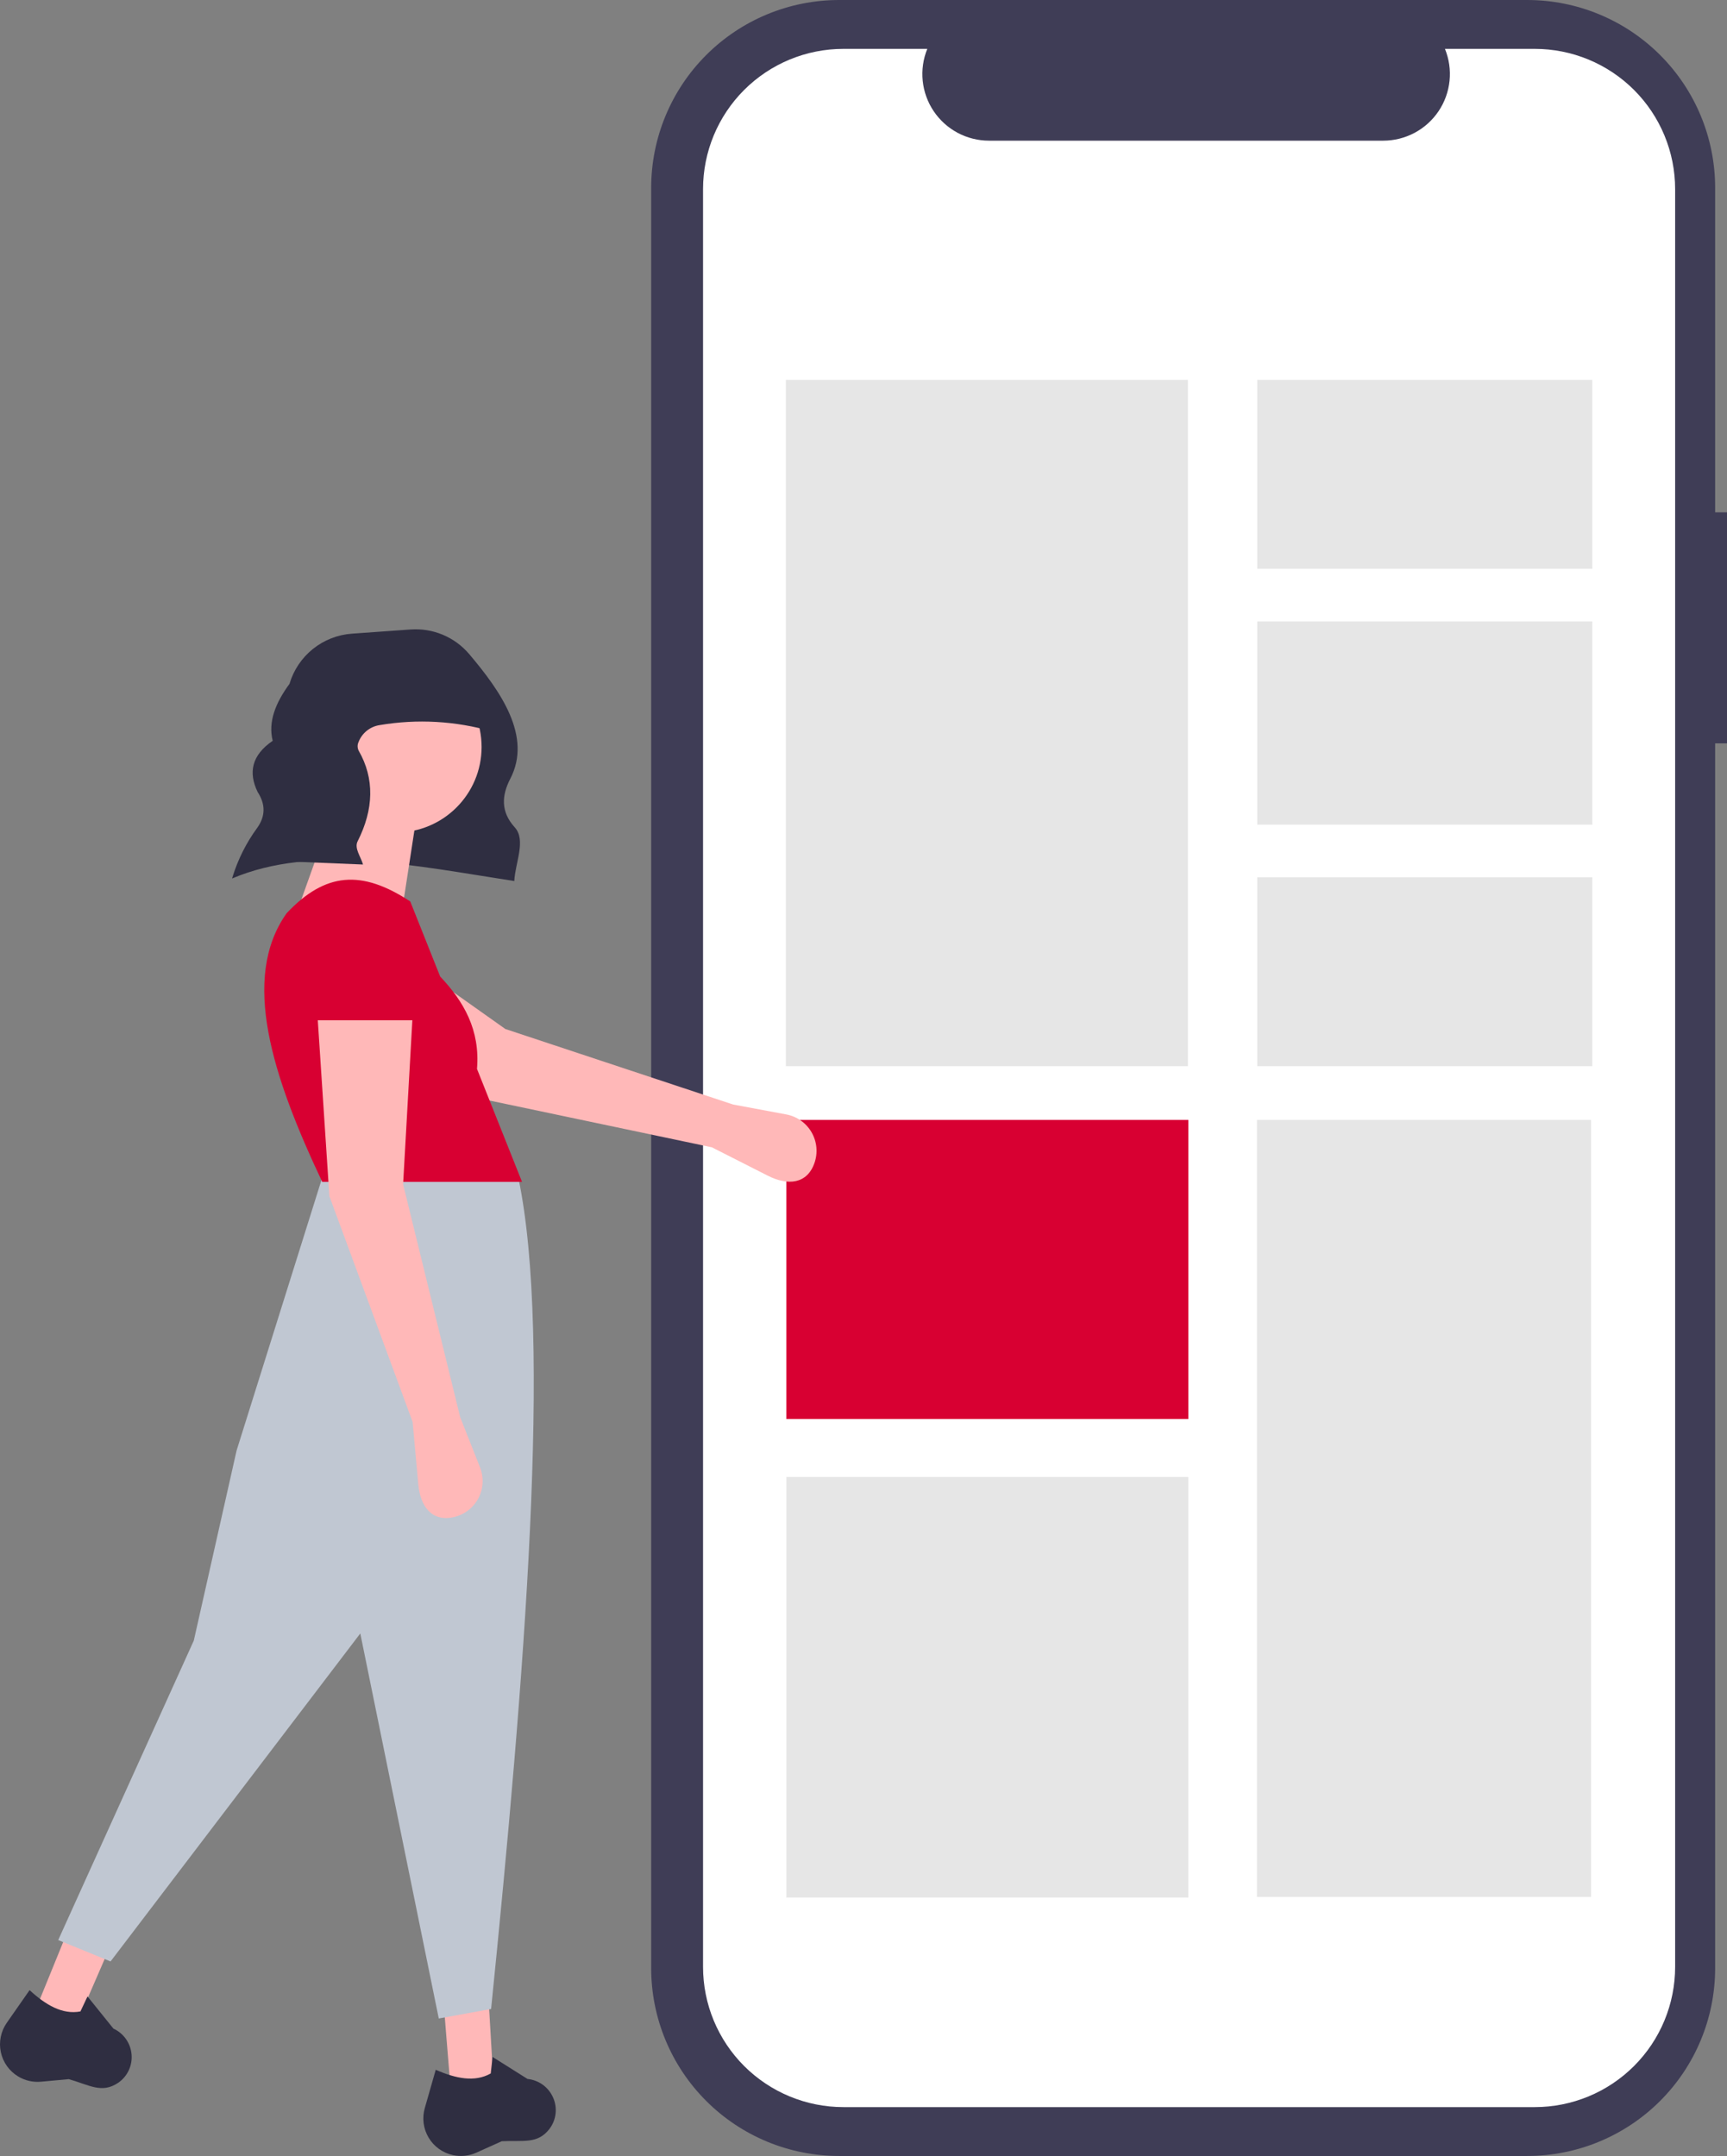 <svg width="310" height="387" viewBox="0 0 310 387" fill="none" xmlns="http://www.w3.org/2000/svg">
<rect x="0" y="0" width="310" height="387" fill="#808080" stroke="none"/>
<path d="M310 91.966H307.872V33.714C307.872 24.773 304.317 16.197 297.99 9.875C291.663 3.552 283.081 7.05162e-06 274.133 1.07358e-10H150.627C146.197 -1.11729e-05 141.809 0.872 137.716 2.566C133.622 4.261 129.903 6.744 126.77 9.875C123.637 13.005 121.152 16.722 119.456 20.812C117.761 24.903 116.888 29.287 116.888 33.714V353.286C116.888 357.713 117.761 362.097 119.456 366.188C121.152 370.278 123.637 373.995 126.77 377.125C129.903 380.256 133.622 382.739 137.716 384.434C141.809 386.128 146.196 387 150.627 387H274.133C283.081 387 291.663 383.448 297.99 377.125C304.317 370.803 307.872 362.227 307.872 353.286V133.43H310V91.966Z" fill="#3F3D56"/>
<path d="M275.494 8.771H259.372C260.114 10.588 260.397 12.558 260.196 14.509C259.996 16.461 259.319 18.333 258.224 19.961C257.129 21.589 255.65 22.923 253.917 23.846C252.185 24.768 250.252 25.25 248.289 25.251H177.535C175.571 25.25 173.639 24.768 171.906 23.846C170.174 22.923 168.695 21.589 167.6 19.961C166.505 18.333 165.828 16.461 165.627 14.509C165.427 12.558 165.71 10.588 166.451 8.771H151.394C144.711 8.771 138.303 11.424 133.577 16.145C128.852 20.867 126.198 27.271 126.198 33.949V353.051C126.198 356.358 126.849 359.631 128.115 362.686C129.382 365.741 131.238 368.516 133.577 370.854C135.917 373.192 138.695 375.047 141.752 376.312C144.808 377.577 148.085 378.229 151.394 378.229H275.494C278.803 378.229 282.079 377.577 285.136 376.312C288.193 375.047 290.971 373.192 293.31 370.854C295.65 368.516 297.506 365.741 298.772 362.686C300.038 359.632 300.69 356.358 300.69 353.051V33.949C300.69 30.642 300.038 27.368 298.772 24.314C297.506 21.259 295.65 18.483 293.31 16.145C290.971 13.808 288.193 11.953 285.136 10.688C282.079 9.422 278.803 8.771 275.494 8.771Z" fill="white"/>
<path d="M213.229 68.196H141.067V191.381H213.229V68.196Z" fill="#E6E6E6"/>
<path d="M285.604 201.03H225.627V340.493H285.604V201.03Z" fill="#E6E6E6"/>
<path d="M285.821 68.196H225.686V102.104H285.821V68.196Z" fill="#E6E6E6"/>
<path d="M285.821 111.547H225.686V148.03H285.821V111.547Z" fill="#E6E6E6"/>
<path d="M285.821 157.473H225.686V191.381H285.821V157.473Z" fill="#E6E6E6"/>
<path d="M213.318 201.03H141.156V254.714H213.318V201.03Z" fill="#D80032"/>
<path d="M213.318 265.12H141.156V340.606H213.318V265.12Z" fill="#E6E6E6"/>
<path d="M127.784 205.944L137.829 211.041C141.414 212.86 144.874 212.549 146.199 208.755C146.514 207.853 146.63 206.893 146.54 205.941C146.449 204.989 146.154 204.068 145.674 203.241C145.195 202.414 144.542 201.7 143.76 201.148C142.979 200.596 142.087 200.22 141.147 200.044L131.6 198.264L90.715 184.709L65.949 167.161L56.87 181.614L85.487 197.045L127.784 205.944Z" fill="#FFB8B8"/>
<path d="M80.897 375.119L88.581 373.84L87.727 359.334H79.616L80.897 375.119Z" fill="#FFB8B8"/>
<path d="M6.31 360.952L13.747 363.27L19.527 349.938L12.286 346.285L6.31 360.952Z" fill="#FFB8B8"/>
<path d="M41.66 157.69C56.292 151.471 74.517 155.411 92.316 158.146C92.482 154.834 94.489 150.804 92.386 148.493C89.831 145.686 90.067 142.737 91.604 139.77C95.535 132.185 89.903 124.114 84.216 117.402C82.934 115.893 81.314 114.707 79.487 113.941C77.66 113.175 75.678 112.85 73.703 112.993L63.167 113.745C60.604 113.928 58.157 114.889 56.155 116.499C54.153 118.11 52.691 120.293 51.964 122.756C49.448 126.175 48.102 129.584 48.95 132.976C45.182 135.549 44.549 138.655 46.242 142.156C47.678 144.361 47.662 146.507 46.176 148.593C44.225 151.254 42.731 154.22 41.754 157.371L41.66 157.69Z" fill="#2F2E41"/>
<path d="M10.451 348.242L19.844 352.082L64.673 293.208L78.762 362.321L88.154 360.614C94.18 301.03 99.093 240.255 93.064 211.51L58.269 210.017L42.472 260.358L34.787 294.488L10.451 348.242Z" fill="#C0C7D2"/>
<path d="M81.319 386.85C82.725 387.151 84.189 386.996 85.499 386.406L90.065 384.354C93.893 384.157 96.499 384.919 98.63 382.14C99.232 381.346 99.609 380.405 99.724 379.415C99.838 378.426 99.686 377.424 99.282 376.513C98.882 375.599 98.246 374.808 97.439 374.221C96.632 373.634 95.683 373.273 94.689 373.174L88.419 369.225L88.09 372.185C85.224 373.808 81.822 373.107 78.216 371.528L76.248 378.41C75.995 379.298 75.926 380.228 76.047 381.143C76.168 382.058 76.475 382.939 76.951 383.73C77.426 384.521 78.059 385.207 78.811 385.743C79.562 386.28 80.416 386.657 81.319 386.85Z" fill="#2F2E41"/>
<path d="M3.267 372.732C4.498 373.472 5.934 373.8 7.365 373.668L12.35 373.208C16.034 374.264 18.252 375.831 21.171 373.894C21.997 373.337 22.66 372.57 23.09 371.672C23.52 370.773 23.702 369.776 23.616 368.783C23.534 367.789 23.189 366.835 22.617 366.018C22.044 365.201 21.264 364.551 20.357 364.134L15.709 358.366L14.436 361.058C11.198 361.663 8.208 359.896 5.311 357.232L1.213 363.104C0.685 363.861 0.318 364.718 0.135 365.623C-0.048 366.528 -0.043 367.46 0.149 368.363C0.342 369.266 0.718 370.119 1.254 370.871C1.79 371.622 2.475 372.256 3.267 372.732Z" fill="#2F2E41"/>
<path d="M71.077 149.437C79.566 149.437 86.447 142.561 86.447 134.079C86.447 125.596 79.566 118.72 71.077 118.72C62.588 118.72 55.707 125.596 55.707 134.079C55.707 142.561 62.588 149.437 71.077 149.437Z" fill="#FFB8B8"/>
<path d="M52.291 166.502L72.358 162.235L74.919 145.597L60.83 142.611L52.291 166.502Z" fill="#FFB8B8"/>
<path d="M57.842 212.15H93.705L85.621 191.87C86.209 184.892 83.249 179.76 79.013 175.291L73.639 161.809C64.955 156.098 58.409 156.525 51.438 163.942C43.173 175.636 48.894 193.214 57.842 212.15Z" fill="#D80032"/>
<path d="M74.066 255.239L75.085 266.45C75.45 270.451 77.552 273.214 81.472 272.319C82.405 272.106 83.281 271.694 84.039 271.111C84.798 270.528 85.422 269.789 85.868 268.943C86.314 268.097 86.572 267.165 86.624 266.211C86.676 265.256 86.521 264.301 86.17 263.412L82.604 254.386L72.358 212.577L74.066 182.287H56.988L59.123 214.71L74.066 255.239Z" fill="#FFB8B8"/>
<path d="M47.136 154.446C48.789 139.485 53.023 126.744 60.371 116.683L61.471 116.646V116.374L65.043 116.526L74.974 116.192C74.742 116.434 74.52 116.677 74.295 116.919L81.537 117.227L88.368 131.306C81.801 129.406 74.889 129.014 68.149 130.158C67.311 130.285 66.52 130.629 65.857 131.157C65.194 131.685 64.681 132.378 64.371 133.167C64.252 133.414 64.191 133.685 64.193 133.959C64.196 134.233 64.26 134.503 64.383 134.748C67.254 139.752 67.111 145.247 64.193 151.017C63.556 152.276 64.779 153.792 65.162 155.182L47.136 154.446Z" fill="#2F2E41"/>
<path d="M55.707 183.14H75.346L73.97 170.338C73.879 168.124 72.963 166.024 71.403 164.449C69.842 162.875 67.748 161.941 65.533 161.831C64.36 161.772 63.186 161.946 62.08 162.344C60.975 162.742 59.959 163.354 59.092 164.147C58.224 164.939 57.523 165.896 57.028 166.961C56.533 168.026 56.255 169.179 56.209 170.352L55.707 183.14Z" fill="#D80032"/>
</svg>

